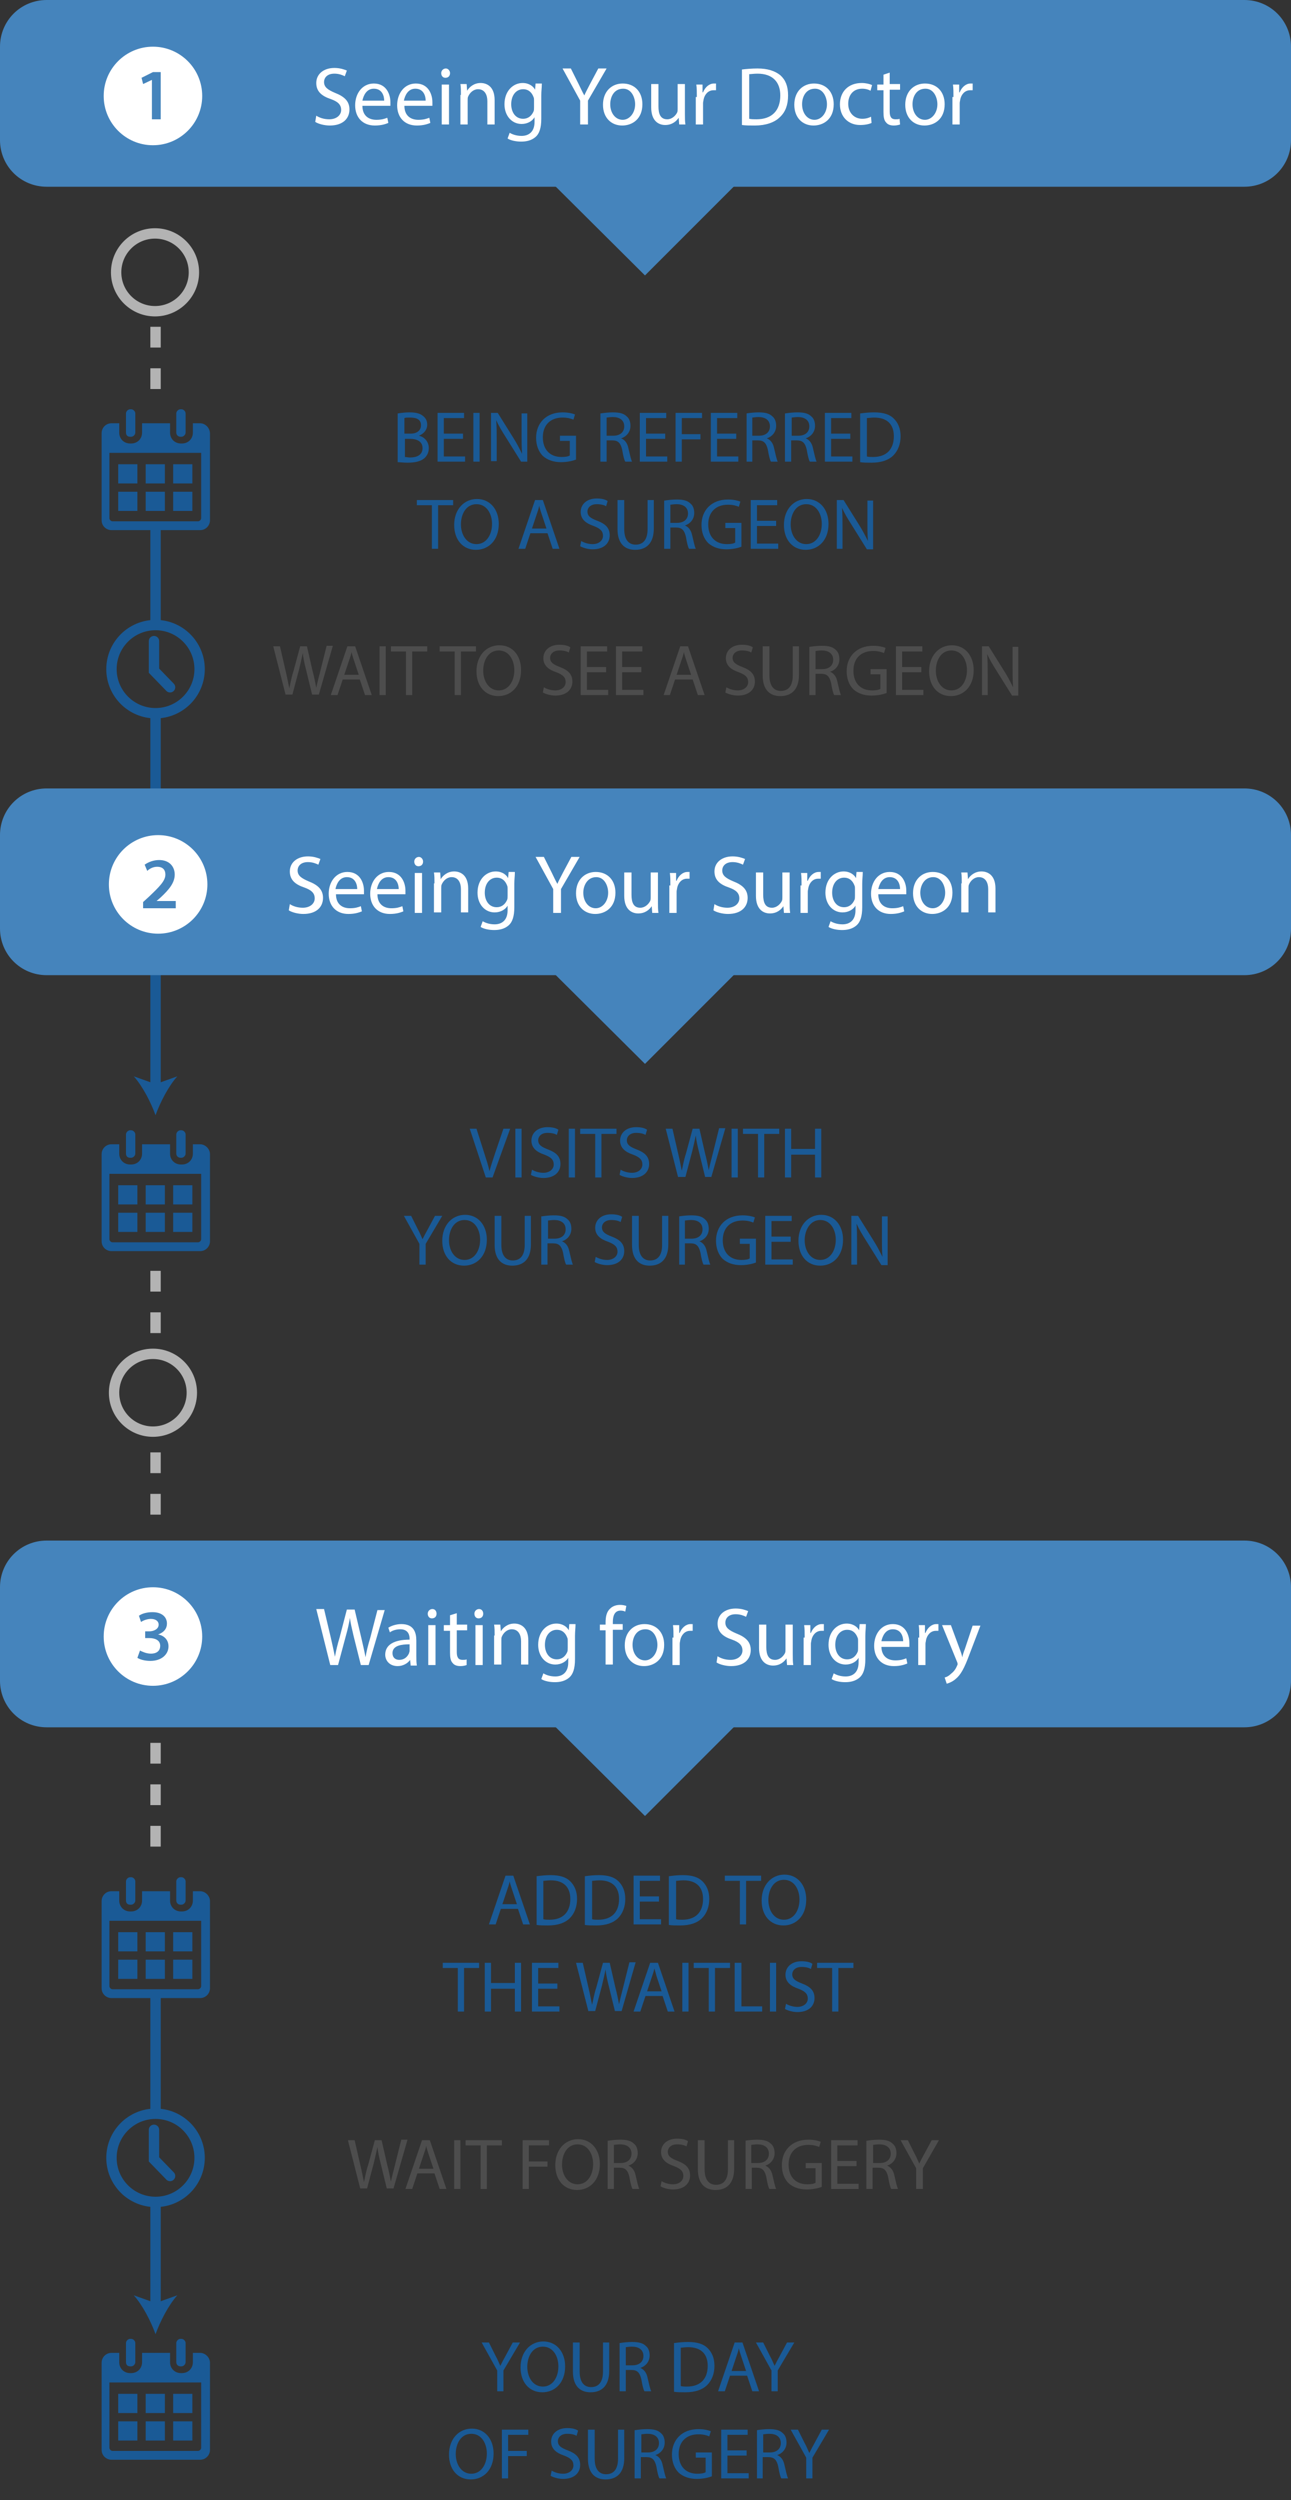 <?xml version="1.0" encoding="utf-8"?>
<!-- Generator: Adobe Illustrator 22.0.1, SVG Export Plug-In . SVG Version: 6.00 Build 0)  -->
<svg version="1.1" id="Layer_1" xmlns="http://www.w3.org/2000/svg" xmlns:xlink="http://www.w3.org/1999/xlink" x="0px" y="0px"
	 viewBox="0 0 249 482" style="enable-background:new 0 0 249 482;" xml:space="preserve">
<rect x="0" y="0" width="249" height="482" fill="#333333" stroke="none"/>
<style type="text/css">
	.st0{fill:#4D4D4D;}
	.st1{fill:#1A5A96;}
	.st2{fill:#4584BC;}
	.st3{fill:#FFFFFF;}
	.st4{fill:none;stroke:#B3B3B3;stroke-width:2;stroke-miterlimit:10;}
	.st5{fill:none;stroke:#1A5A96;stroke-width:2;stroke-miterlimit:10;}
	.st6{fill:none;stroke:#B3B3B3;stroke-width:2;stroke-miterlimit:10;stroke-dasharray:4;}
	.st7{fill:none;stroke:#1A5A96;stroke-width:2;stroke-linecap:round;stroke-miterlimit:10;}
</style>
<g>
	<path class="st0" d="M55.1,134l-2.4-9.4H54l1.1,4.8c0.3,1.2,0.5,2.4,0.7,3.3h0c0.2-0.9,0.4-2.1,0.8-3.3l1.3-4.8h1.3l1.1,4.8
		c0.3,1.1,0.5,2.2,0.7,3.2h0c0.2-1,0.5-2.1,0.8-3.3l1.2-4.8h1.2l-2.7,9.4h-1.3l-1.2-4.9c-0.3-1.2-0.5-2.1-0.6-3.1h0
		c-0.2,0.9-0.4,1.9-0.7,3.1l-1.3,4.9H55.1z"/>
	<path class="st0" d="M66.1,131l-1,3h-1.3l3.2-9.4h1.5l3.2,9.4h-1.3l-1-3H66.1z M69.2,130.1l-0.9-2.7c-0.2-0.6-0.4-1.2-0.5-1.7h0
		c-0.1,0.6-0.3,1.1-0.5,1.7l-0.9,2.7H69.2z"/>
	<path class="st0" d="M74.4,124.6v9.4h-1.2v-9.4H74.4z"/>
	<path class="st0" d="M78.3,125.6h-2.9v-1h7v1h-2.9v8.4h-1.2V125.6z"/>
	<path class="st0" d="M87.7,125.6h-2.9v-1h7v1h-2.9v8.4h-1.2V125.6z"/>
	<path class="st0" d="M100.5,129.2c0,3.2-2,5-4.4,5c-2.5,0-4.2-1.9-4.2-4.8c0-3,1.9-5,4.4-5C98.9,124.4,100.5,126.4,100.5,129.2z
		 M93.2,129.3c0,2,1.1,3.8,3,3.8c1.9,0,3-1.8,3-3.9c0-1.9-1-3.8-3-3.8C94.2,125.4,93.2,127.3,93.2,129.3z"/>
	<path class="st0" d="M104.9,132.5c0.5,0.3,1.3,0.6,2.2,0.6c1.2,0,2-0.7,2-1.6c0-0.9-0.5-1.4-1.8-1.9c-1.5-0.5-2.5-1.3-2.5-2.7
		c0-1.5,1.2-2.6,3.1-2.6c1,0,1.7,0.2,2.1,0.5l-0.3,1c-0.3-0.2-0.9-0.4-1.8-0.4c-1.3,0-1.8,0.8-1.8,1.4c0,0.9,0.6,1.3,1.9,1.8
		c1.6,0.6,2.4,1.4,2.4,2.8c0,1.5-1.1,2.7-3.3,2.7c-0.9,0-1.9-0.3-2.4-0.6L104.9,132.5z"/>
	<path class="st0" d="M116.9,129.6h-3.7v3.4h4.1v1H112v-9.4h5.1v1h-3.9v3h3.7V129.6z"/>
	<path class="st0" d="M123.7,129.6h-3.7v3.4h4.1v1h-5.3v-9.4h5.1v1h-3.9v3h3.7V129.6z"/>
	<path class="st0" d="M130.2,131l-1,3H128l3.2-9.4h1.5l3.2,9.4h-1.3l-1-3H130.2z M133.3,130.1l-0.9-2.7c-0.2-0.6-0.4-1.2-0.5-1.7h0
		c-0.1,0.6-0.3,1.1-0.5,1.7l-0.9,2.7H133.3z"/>
	<path class="st0" d="M140.1,132.5c0.5,0.3,1.3,0.6,2.2,0.6c1.2,0,2-0.7,2-1.6c0-0.9-0.5-1.4-1.8-1.9c-1.5-0.5-2.5-1.3-2.5-2.7
		c0-1.5,1.2-2.6,3.1-2.6c1,0,1.7,0.2,2.1,0.5l-0.3,1c-0.3-0.2-0.9-0.4-1.8-0.4c-1.3,0-1.8,0.8-1.8,1.4c0,0.9,0.6,1.3,1.9,1.8
		c1.6,0.6,2.4,1.4,2.4,2.8c0,1.5-1.1,2.7-3.3,2.7c-0.9,0-1.9-0.3-2.4-0.6L140.1,132.5z"/>
	<path class="st0" d="M148.4,124.6v5.6c0,2.1,0.9,3,2.2,3c1.4,0,2.3-0.9,2.3-3v-5.6h1.2v5.5c0,2.9-1.5,4.1-3.6,4.1
		c-1.9,0-3.4-1.1-3.4-4v-5.6H148.4z"/>
	<path class="st0" d="M156.2,124.7c0.6-0.1,1.5-0.2,2.3-0.2c1.3,0,2.1,0.2,2.7,0.8c0.5,0.4,0.7,1.1,0.7,1.8c0,1.2-0.8,2.1-1.8,2.4v0
		c0.7,0.3,1.2,0.9,1.4,1.9c0.3,1.3,0.5,2.2,0.7,2.6h-1.3c-0.2-0.3-0.4-1.1-0.6-2.3c-0.3-1.3-0.8-1.8-1.9-1.8h-1.1v4.1h-1.2V124.7z
		 M157.4,129h1.2c1.3,0,2.1-0.7,2.1-1.8c0-1.2-0.9-1.8-2.2-1.8c-0.6,0-1,0.1-1.2,0.1V129z"/>
	<path class="st0" d="M171,133.6c-0.5,0.2-1.6,0.5-2.9,0.5c-1.4,0-2.6-0.4-3.5-1.2c-0.8-0.8-1.3-2-1.3-3.5c0-2.8,1.9-4.9,5.1-4.9
		c1.1,0,1.9,0.2,2.4,0.4l-0.3,1c-0.5-0.2-1.1-0.4-2.1-0.4c-2.3,0-3.8,1.4-3.8,3.8c0,2.4,1.4,3.8,3.6,3.8c0.8,0,1.3-0.1,1.6-0.3V130
		h-1.9v-1h3.1V133.6z"/>
	<path class="st0" d="M177.7,129.6H174v3.4h4.1v1h-5.3v-9.4h5.1v1H174v3h3.7V129.6z"/>
	<path class="st0" d="M187.8,129.2c0,3.2-2,5-4.4,5c-2.5,0-4.2-1.9-4.2-4.8c0-3,1.9-5,4.4-5C186.1,124.4,187.8,126.4,187.8,129.2z
		 M180.5,129.3c0,2,1.1,3.8,3,3.8c1.9,0,3-1.8,3-3.9c0-1.9-1-3.8-3-3.8C181.5,125.4,180.5,127.3,180.5,129.3z"/>
	<path class="st0" d="M189.4,134v-9.4h1.3l3,4.8c0.7,1.1,1.2,2.1,1.7,3.1l0,0c-0.1-1.3-0.1-2.4-0.1-3.9v-3.9h1.1v9.4h-1.2l-3-4.8
		c-0.7-1.1-1.3-2.1-1.8-3.2l0,0c0.1,1.2,0.1,2.3,0.1,3.9v4H189.4z"/>
</g>
<g>
	<path class="st1" d="M76.8,79.7c0.5-0.1,1.4-0.2,2.2-0.2c1.2,0,2,0.2,2.6,0.7c0.5,0.4,0.8,0.9,0.8,1.7c0,0.9-0.6,1.7-1.6,2.1v0
		c0.9,0.2,1.9,1,1.9,2.4c0,0.8-0.3,1.4-0.8,1.9c-0.7,0.6-1.7,0.9-3.3,0.9c-0.8,0-1.5-0.1-1.9-0.1V79.7z M78.1,83.6h1.1
		c1.3,0,2-0.7,2-1.6c0-1.1-0.8-1.5-2.1-1.5c-0.6,0-0.9,0-1.1,0.1V83.6z M78.1,88.1c0.2,0,0.6,0.1,1,0.1c1.3,0,2.4-0.5,2.4-1.8
		c0-1.3-1.1-1.8-2.4-1.8h-1V88.1z"/>
	<path class="st1" d="M89.3,84.6h-3.7V88h4.1v1h-5.3v-9.4h5.1v1h-3.9v3h3.7V84.6z"/>
	<path class="st1" d="M92.5,79.6V89h-1.2v-9.4H92.5z"/>
	<path class="st1" d="M94.7,89v-9.4H96l3,4.8c0.7,1.1,1.2,2.1,1.7,3.1l0,0c-0.1-1.3-0.1-2.4-0.1-3.9v-3.9h1.1V89h-1.2l-3-4.8
		c-0.7-1.1-1.3-2.1-1.8-3.2l0,0c0.1,1.2,0.1,2.3,0.1,3.9v4H94.7z"/>
	<path class="st1" d="M111.1,88.6c-0.5,0.2-1.6,0.5-2.9,0.5c-1.4,0-2.6-0.4-3.5-1.2c-0.8-0.8-1.3-2-1.3-3.5c0-2.8,1.9-4.9,5.1-4.9
		c1.1,0,1.9,0.2,2.4,0.4l-0.3,1c-0.5-0.2-1.1-0.4-2.1-0.4c-2.3,0-3.8,1.4-3.8,3.8c0,2.4,1.4,3.8,3.6,3.8c0.8,0,1.3-0.1,1.6-0.3V85
		H108v-1h3.1V88.6z"/>
	<path class="st1" d="M115.9,79.7c0.6-0.1,1.5-0.2,2.3-0.2c1.3,0,2.1,0.2,2.7,0.8c0.5,0.4,0.7,1.1,0.7,1.8c0,1.2-0.8,2.1-1.8,2.4v0
		c0.7,0.3,1.2,0.9,1.4,1.9c0.3,1.3,0.5,2.2,0.7,2.6h-1.3c-0.2-0.3-0.4-1.1-0.6-2.3c-0.3-1.3-0.8-1.8-1.9-1.8h-1.1V89h-1.2V79.7z
		 M117.1,84h1.2c1.3,0,2.1-0.7,2.1-1.8c0-1.2-0.9-1.8-2.2-1.8c-0.6,0-1,0.1-1.2,0.1V84z"/>
	<path class="st1" d="M128.3,84.6h-3.7V88h4.1v1h-5.3v-9.4h5.1v1h-3.9v3h3.7V84.6z"/>
	<path class="st1" d="M130.3,79.6h5.1v1h-3.9v3.1h3.6v1h-3.6V89h-1.2V79.6z"/>
	<path class="st1" d="M142,84.6h-3.7V88h4.1v1h-5.3v-9.4h5.1v1h-3.9v3h3.7V84.6z"/>
	<path class="st1" d="M144,79.7c0.6-0.1,1.5-0.2,2.3-0.2c1.3,0,2.1,0.2,2.7,0.8c0.5,0.4,0.7,1.1,0.7,1.8c0,1.2-0.8,2.1-1.8,2.4v0
		c0.7,0.3,1.2,0.9,1.4,1.9c0.3,1.3,0.5,2.2,0.7,2.6h-1.3c-0.2-0.3-0.4-1.1-0.6-2.3c-0.3-1.3-0.8-1.8-1.9-1.8h-1.1V89H144V79.7z
		 M145.2,84h1.2c1.3,0,2.1-0.7,2.1-1.8c0-1.2-0.9-1.8-2.2-1.8c-0.6,0-1,0.1-1.2,0.1V84z"/>
	<path class="st1" d="M151.5,79.7c0.6-0.1,1.5-0.2,2.3-0.2c1.3,0,2.1,0.2,2.7,0.8c0.5,0.4,0.7,1.1,0.7,1.8c0,1.2-0.8,2.1-1.8,2.4v0
		c0.7,0.3,1.2,0.9,1.4,1.9c0.3,1.3,0.5,2.2,0.7,2.6h-1.3c-0.2-0.3-0.4-1.1-0.6-2.3c-0.3-1.3-0.8-1.8-1.9-1.8h-1.1V89h-1.2V79.7z
		 M152.8,84h1.2c1.3,0,2.1-0.7,2.1-1.8c0-1.2-0.9-1.8-2.2-1.8c-0.6,0-1,0.1-1.2,0.1V84z"/>
	<path class="st1" d="M164,84.6h-3.7V88h4.1v1h-5.3v-9.4h5.1v1h-3.9v3h3.7V84.6z"/>
	<path class="st1" d="M166,79.7c0.7-0.1,1.6-0.2,2.6-0.2c1.8,0,3,0.4,3.8,1.2c0.8,0.8,1.3,1.9,1.3,3.4c0,1.5-0.5,2.8-1.4,3.7
		c-0.9,0.9-2.3,1.4-4.2,1.4c-0.9,0-1.6,0-2.2-0.1V79.7z M167.2,88c0.3,0.1,0.8,0.1,1.2,0.1c2.6,0,4-1.5,4-4c0-2.2-1.2-3.6-3.8-3.6
		c-0.6,0-1.1,0.1-1.4,0.1V88z"/>
	<path class="st1" d="M83.3,97.4h-2.9v-1h7v1h-2.9v8.4h-1.2V97.4z"/>
	<path class="st1" d="M96.2,101c0,3.2-2,5-4.4,5c-2.5,0-4.2-1.9-4.2-4.8c0-3,1.9-5,4.4-5C94.5,96.2,96.2,98.2,96.2,101z M88.9,101.1
		c0,2,1.1,3.8,3,3.8c1.9,0,3-1.8,3-3.9c0-1.9-1-3.8-3-3.8C89.9,97.2,88.9,99.1,88.9,101.1z"/>
	<path class="st1" d="M102.3,102.8l-1,3H100l3.2-9.4h1.5l3.2,9.4h-1.3l-1-3H102.3z M105.4,101.9l-0.9-2.7c-0.2-0.6-0.4-1.2-0.5-1.7
		h0c-0.1,0.6-0.3,1.1-0.5,1.7l-0.9,2.7H105.4z"/>
	<path class="st1" d="M112.1,104.3c0.5,0.3,1.3,0.6,2.2,0.6c1.2,0,2-0.7,2-1.6c0-0.9-0.5-1.4-1.8-1.9c-1.5-0.5-2.5-1.3-2.5-2.7
		c0-1.5,1.2-2.6,3.1-2.6c1,0,1.7,0.2,2.1,0.5l-0.3,1c-0.3-0.2-0.9-0.4-1.8-0.4c-1.3,0-1.8,0.8-1.8,1.4c0,0.9,0.6,1.3,1.9,1.8
		c1.6,0.6,2.4,1.4,2.4,2.8c0,1.5-1.1,2.7-3.3,2.7c-0.9,0-1.9-0.3-2.4-0.6L112.1,104.3z"/>
	<path class="st1" d="M120.4,96.4v5.6c0,2.1,0.9,3,2.2,3c1.4,0,2.3-0.9,2.3-3v-5.6h1.2v5.5c0,2.9-1.5,4.1-3.6,4.1
		c-1.9,0-3.4-1.1-3.4-4v-5.6H120.4z"/>
	<path class="st1" d="M128.2,96.5c0.6-0.1,1.5-0.2,2.3-0.2c1.3,0,2.1,0.2,2.7,0.8c0.5,0.4,0.7,1.1,0.7,1.8c0,1.2-0.8,2.1-1.8,2.4v0
		c0.7,0.3,1.2,0.9,1.4,1.9c0.3,1.3,0.5,2.2,0.7,2.6h-1.3c-0.2-0.3-0.4-1.1-0.6-2.3c-0.3-1.3-0.8-1.8-1.9-1.8h-1.1v4.1h-1.2V96.5z
		 M129.4,100.8h1.2c1.3,0,2.1-0.7,2.1-1.8c0-1.2-0.9-1.8-2.2-1.8c-0.6,0-1,0.1-1.2,0.1V100.8z"/>
	<path class="st1" d="M143,105.4c-0.5,0.2-1.6,0.5-2.9,0.5c-1.4,0-2.6-0.4-3.5-1.2c-0.8-0.8-1.3-2-1.3-3.5c0-2.8,1.9-4.9,5.1-4.9
		c1.1,0,1.9,0.2,2.4,0.4l-0.3,1c-0.5-0.2-1.1-0.4-2.1-0.4c-2.3,0-3.8,1.4-3.8,3.8c0,2.4,1.4,3.8,3.6,3.8c0.8,0,1.3-0.1,1.6-0.3v-2.8
		h-1.9v-1h3.1V105.4z"/>
	<path class="st1" d="M149.7,101.4h-3.7v3.4h4.1v1h-5.3v-9.4h5.1v1h-3.9v3h3.7V101.4z"/>
	<path class="st1" d="M159.8,101c0,3.2-2,5-4.4,5c-2.5,0-4.2-1.9-4.2-4.8c0-3,1.9-5,4.4-5C158.1,96.2,159.8,98.2,159.8,101z
		 M152.5,101.1c0,2,1.1,3.8,3,3.8c1.9,0,3-1.8,3-3.9c0-1.9-1-3.8-3-3.8C153.5,97.2,152.5,99.1,152.5,101.1z"/>
	<path class="st1" d="M161.4,105.8v-9.4h1.3l3,4.8c0.7,1.1,1.2,2.1,1.7,3.1l0,0c-0.1-1.3-0.1-2.4-0.1-3.9v-3.9h1.1v9.4h-1.2l-3-4.8
		c-0.7-1.1-1.3-2.1-1.8-3.2l0,0c0.1,1.2,0.1,2.3,0.1,3.9v4H161.4z"/>
</g>
<polyline class="st2" points="142.4,34.6 142.6,34.9 124.4,53.1 106.1,34.9 106.4,34.6 "/>
<path class="st2" d="M240,36H9c-5,0-9-4-9-9V9c0-5,4-9,9-9h231c5,0,9,4,9,9v18C249,32,245,36,240,36z"/>
<g>
	<path class="st3" d="M61,22.3c0.6,0.4,1.5,0.7,2.5,0.7c1.4,0,2.3-0.8,2.3-1.8c0-1-0.6-1.6-2-2.1c-1.8-0.6-2.8-1.5-2.8-3.1
		c0-1.7,1.4-2.9,3.5-2.9c1.1,0,1.9,0.3,2.4,0.5l-0.4,1.1c-0.4-0.2-1.1-0.5-2-0.5c-1.5,0-2,0.9-2,1.6c0,1,0.7,1.5,2.1,2.1
		c1.8,0.7,2.8,1.6,2.8,3.2c0,1.7-1.2,3.1-3.8,3.1c-1,0-2.2-0.3-2.8-0.7L61,22.3z"/>
	<path class="st3" d="M69.9,20.4c0,1.9,1.2,2.7,2.7,2.7c1,0,1.6-0.2,2.1-0.4l0.2,1c-0.5,0.2-1.3,0.5-2.6,0.5c-2.4,0-3.8-1.6-3.8-3.9
		s1.4-4.2,3.6-4.2c2.5,0,3.2,2.2,3.2,3.6c0,0.3,0,0.5,0,0.7H69.9z M74.1,19.4c0-0.9-0.4-2.3-2-2.3c-1.4,0-2,1.3-2.2,2.3H74.1z"/>
	<path class="st3" d="M78,20.4c0,1.9,1.2,2.7,2.7,2.7c1,0,1.6-0.2,2.1-0.4l0.2,1c-0.5,0.2-1.3,0.5-2.6,0.5c-2.4,0-3.8-1.6-3.8-3.9
		s1.4-4.2,3.6-4.2c2.5,0,3.2,2.2,3.2,3.6c0,0.3,0,0.5,0,0.7H78z M82.1,19.4c0-0.9-0.4-2.3-2-2.3c-1.4,0-2,1.3-2.2,2.3H82.1z"/>
	<path class="st3" d="M86.8,14.1c0,0.5-0.3,0.9-0.9,0.9c-0.5,0-0.8-0.4-0.8-0.9c0-0.5,0.4-0.9,0.9-0.9
		C86.4,13.2,86.8,13.6,86.8,14.1z M85.2,24v-7.7h1.4V24H85.2z"/>
	<path class="st3" d="M88.9,18.3c0-0.8,0-1.5-0.1-2.1h1.2l0.1,1.3h0c0.4-0.7,1.3-1.5,2.6-1.5c1.1,0,2.7,0.6,2.7,3.3V24h-1.4v-4.5
		c0-1.2-0.5-2.3-1.8-2.3c-0.9,0-1.6,0.7-1.9,1.4c-0.1,0.2-0.1,0.4-0.1,0.7V24h-1.4V18.3z"/>
	<path class="st3" d="M104.5,16.3c0,0.6-0.1,1.2-0.1,2.1v4.5c0,1.8-0.4,2.9-1.1,3.5c-0.8,0.7-1.8,0.9-2.8,0.9c-0.9,0-2-0.2-2.6-0.6
		l0.4-1.1c0.5,0.3,1.3,0.6,2.3,0.6c1.4,0,2.5-0.8,2.5-2.7v-0.9h0c-0.4,0.7-1.3,1.3-2.5,1.3c-1.9,0-3.3-1.6-3.3-3.8
		c0-2.6,1.7-4.1,3.5-4.1c1.3,0,2.1,0.7,2.4,1.3h0l0.1-1.2H104.5z M103,19.3c0-0.2,0-0.4-0.1-0.6c-0.3-0.8-0.9-1.5-2-1.5
		c-1.3,0-2.3,1.1-2.3,2.9c0,1.5,0.8,2.8,2.3,2.8c0.9,0,1.6-0.5,2-1.4c0.1-0.2,0.1-0.5,0.1-0.8V19.3z"/>
	<path class="st3" d="M111.9,24v-4.6l-3.4-6.2h1.6l1.5,3c0.4,0.8,0.7,1.5,1.1,2.2h0c0.3-0.7,0.7-1.4,1.1-2.2l1.6-3h1.6l-3.6,6.2V24
		H111.9z"/>
	<path class="st3" d="M123.9,20.1c0,2.9-2,4.1-3.9,4.1c-2.1,0-3.7-1.5-3.7-4c0-2.6,1.7-4.1,3.8-4.1
		C122.4,16.1,123.9,17.7,123.9,20.1z M117.7,20.1c0,1.7,1,3,2.4,3c1.3,0,2.4-1.3,2.4-3c0-1.3-0.7-3-2.3-3
		C118.4,17.1,117.7,18.7,117.7,20.1z"/>
	<path class="st3" d="M132.1,21.9c0,0.8,0,1.5,0.1,2.1h-1.2l-0.1-1.3h0c-0.4,0.6-1.2,1.4-2.6,1.4c-1.2,0-2.7-0.7-2.7-3.4v-4.5h1.4
		v4.3c0,1.5,0.4,2.5,1.7,2.5c0.9,0,1.6-0.7,1.9-1.3c0.1-0.2,0.1-0.5,0.1-0.7v-4.8h1.4V21.9z"/>
	<path class="st3" d="M134.4,18.7c0-0.9,0-1.7-0.1-2.4h1.2l0,1.5h0.1c0.4-1,1.2-1.7,2.1-1.7c0.2,0,0.3,0,0.4,0v1.3
		c-0.1,0-0.3,0-0.5,0c-1,0-1.7,0.8-1.9,1.8c0,0.2-0.1,0.4-0.1,0.7V24h-1.4V18.7z"/>
	<path class="st3" d="M143.1,13.4c0.8-0.1,1.9-0.2,3-0.2c2,0,3.4,0.5,4.4,1.3c1,0.9,1.5,2.1,1.5,3.9c0,1.8-0.5,3.2-1.6,4.2
		c-1,1-2.7,1.6-4.8,1.6c-1,0-1.8,0-2.5-0.1V13.4z M144.5,22.9c0.4,0.1,0.9,0.1,1.4,0.1c3,0,4.6-1.7,4.6-4.6c0-2.5-1.4-4.2-4.4-4.2
		c-0.7,0-1.3,0.1-1.6,0.1V22.9z"/>
	<path class="st3" d="M160.8,20.1c0,2.9-2,4.1-3.9,4.1c-2.1,0-3.7-1.5-3.7-4c0-2.6,1.7-4.1,3.8-4.1
		C159.3,16.1,160.8,17.7,160.8,20.1z M154.7,20.1c0,1.7,1,3,2.4,3c1.3,0,2.4-1.3,2.4-3c0-1.3-0.7-3-2.3-3
		C155.4,17.1,154.7,18.7,154.7,20.1z"/>
	<path class="st3" d="M168.1,23.7c-0.4,0.2-1.2,0.4-2.2,0.4c-2.3,0-3.9-1.6-3.9-4c0-2.4,1.6-4.1,4.2-4.1c0.8,0,1.6,0.2,2,0.4
		l-0.3,1.1c-0.3-0.2-0.9-0.4-1.6-0.4c-1.8,0-2.7,1.3-2.7,2.9c0,1.8,1.2,2.9,2.7,2.9c0.8,0,1.3-0.2,1.7-0.4L168.1,23.7z"/>
	<path class="st3" d="M171.6,14v2.2h2v1.1h-2v4.2c0,1,0.3,1.5,1.1,1.5c0.4,0,0.6,0,0.8-0.1l0.1,1.1c-0.3,0.1-0.7,0.2-1.2,0.2
		c-0.7,0-1.2-0.2-1.5-0.6c-0.4-0.4-0.5-1.1-0.5-2v-4.2h-1.2v-1.1h1.2v-1.9L171.6,14z"/>
	<path class="st3" d="M182.2,20.1c0,2.9-2,4.1-3.9,4.1c-2.1,0-3.7-1.5-3.7-4c0-2.6,1.7-4.1,3.8-4.1
		C180.7,16.1,182.2,17.7,182.2,20.1z M176,20.1c0,1.7,1,3,2.4,3c1.3,0,2.4-1.3,2.4-3c0-1.3-0.7-3-2.3-3
		C176.7,17.1,176,18.7,176,20.1z"/>
	<path class="st3" d="M183.9,18.7c0-0.9,0-1.7-0.1-2.4h1.2l0,1.5h0.1c0.4-1,1.2-1.7,2.1-1.7c0.2,0,0.3,0,0.4,0v1.3
		c-0.1,0-0.3,0-0.5,0c-1,0-1.7,0.8-1.9,1.8c0,0.2-0.1,0.4-0.1,0.7V24h-1.4V18.7z"/>
</g>
<circle class="st3" cx="29.5" cy="18.5" r="9.5"/>
<g>
	<path class="st2" d="M29.3,15.4L29.3,15.4l-1.7,0.8L27.3,15l2.2-1.1H31V23h-1.7V15.4z"/>
</g>
<polyline class="st2" points="142.4,186.6 142.6,186.9 124.4,205.1 106.1,186.9 106.4,186.6 "/>
<circle class="st4" cx="29.9" cy="52.5" r="7.5"/>
<circle class="st4" cx="29.5" cy="268.5" r="7.5"/>
<g>
	<g>
		<line class="st5" x1="30" y1="186" x2="30" y2="209.7"/>
		<g>
			<path class="st1" d="M30,215c-0.9-2.5-2.5-5.6-4.2-7.5L30,209l4.2-1.5C32.5,209.4,30.9,212.5,30,215z"/>
		</g>
	</g>
</g>
<line class="st5" x1="30" y1="102" x2="30" y2="121"/>
<line class="st5" x1="30" y1="137" x2="30" y2="153"/>
<line class="st6" x1="30" y1="63" x2="30" y2="76"/>
<g>
	<path class="st1" d="M93.7,227l-3.1-9.4h1.3l1.5,4.7c0.4,1.3,0.8,2.4,1,3.5h0c0.3-1.1,0.7-2.3,1.1-3.5l1.6-4.7h1.3L95,227H93.7z"/>
	<path class="st1" d="M100.6,217.6v9.4h-1.2v-9.4H100.6z"/>
	<path class="st1" d="M102.6,225.5c0.5,0.3,1.3,0.6,2.2,0.6c1.2,0,2-0.7,2-1.6c0-0.9-0.5-1.4-1.8-1.9c-1.5-0.5-2.5-1.3-2.5-2.7
		c0-1.5,1.2-2.6,3.1-2.6c1,0,1.7,0.2,2.1,0.5l-0.3,1c-0.3-0.2-0.9-0.4-1.8-0.4c-1.3,0-1.8,0.8-1.8,1.4c0,0.9,0.6,1.3,1.9,1.8
		c1.6,0.6,2.4,1.4,2.4,2.8c0,1.5-1.1,2.7-3.3,2.7c-0.9,0-1.9-0.3-2.4-0.6L102.6,225.5z"/>
	<path class="st1" d="M110.9,217.6v9.4h-1.2v-9.4H110.9z"/>
	<path class="st1" d="M114.8,218.6h-2.9v-1h7v1H116v8.4h-1.2V218.6z"/>
	<path class="st1" d="M119.7,225.5c0.5,0.3,1.3,0.6,2.2,0.6c1.2,0,2-0.7,2-1.6c0-0.9-0.5-1.4-1.8-1.9c-1.5-0.5-2.5-1.3-2.5-2.7
		c0-1.5,1.2-2.6,3.1-2.6c1,0,1.7,0.2,2.1,0.5l-0.3,1c-0.3-0.2-0.9-0.4-1.8-0.4c-1.3,0-1.8,0.8-1.8,1.4c0,0.9,0.6,1.3,1.9,1.8
		c1.6,0.6,2.4,1.4,2.4,2.8c0,1.5-1.1,2.7-3.3,2.7c-0.9,0-1.9-0.3-2.4-0.6L119.7,225.5z"/>
	<path class="st1" d="M130.8,227l-2.4-9.4h1.3l1.1,4.8c0.3,1.2,0.5,2.4,0.7,3.3h0c0.2-0.9,0.4-2.1,0.8-3.3l1.3-4.8h1.3l1.1,4.8
		c0.3,1.1,0.5,2.2,0.7,3.2h0c0.2-1,0.5-2.1,0.8-3.3l1.2-4.8h1.2l-2.7,9.4H136l-1.2-4.9c-0.3-1.2-0.5-2.1-0.6-3.1h0
		c-0.2,0.9-0.4,1.9-0.7,3.1l-1.3,4.9H130.8z"/>
	<path class="st1" d="M142.3,217.6v9.4h-1.2v-9.4H142.3z"/>
	<path class="st1" d="M146.2,218.6h-2.9v-1h7v1h-2.9v8.4h-1.2V218.6z"/>
	<path class="st1" d="M152.6,217.6v3.9h4.6v-3.9h1.2v9.4h-1.2v-4.4h-4.6v4.4h-1.2v-9.4H152.6z"/>
	<path class="st1" d="M80.9,243.8v-4l-3-5.4h1.4l1.3,2.6c0.4,0.7,0.6,1.3,0.9,1.9h0c0.3-0.6,0.6-1.2,1-1.9l1.4-2.6h1.4l-3.2,5.4v4
		H80.9z"/>
	<path class="st1" d="M93.9,239c0,3.2-2,5-4.4,5c-2.5,0-4.2-1.9-4.2-4.8c0-3,1.9-5,4.4-5C92.2,234.2,93.9,236.2,93.9,239z
		 M86.6,239.1c0,2,1.1,3.8,3,3.8c1.9,0,3-1.8,3-3.9c0-1.9-1-3.8-3-3.8C87.6,235.2,86.6,237.1,86.6,239.1z"/>
	<path class="st1" d="M96.7,234.4v5.6c0,2.1,0.9,3,2.2,3c1.4,0,2.3-0.9,2.3-3v-5.6h1.2v5.5c0,2.9-1.5,4.1-3.6,4.1
		c-1.9,0-3.4-1.1-3.4-4v-5.6H96.7z"/>
	<path class="st1" d="M104.5,234.5c0.6-0.1,1.5-0.2,2.3-0.2c1.3,0,2.1,0.2,2.7,0.8c0.5,0.4,0.7,1.1,0.7,1.8c0,1.2-0.8,2.1-1.8,2.4v0
		c0.7,0.3,1.2,0.9,1.4,1.9c0.3,1.3,0.5,2.2,0.7,2.6h-1.3c-0.2-0.3-0.4-1.1-0.6-2.3c-0.3-1.3-0.8-1.8-1.9-1.8h-1.1v4.1h-1.2V234.5z
		 M105.8,238.8h1.2c1.3,0,2.1-0.7,2.1-1.8c0-1.2-0.9-1.8-2.2-1.8c-0.6,0-1,0.1-1.2,0.1V238.8z"/>
	<path class="st1" d="M114.9,242.3c0.5,0.3,1.3,0.6,2.2,0.6c1.2,0,2-0.7,2-1.6c0-0.9-0.5-1.4-1.8-1.9c-1.5-0.5-2.5-1.3-2.5-2.7
		c0-1.5,1.2-2.6,3.1-2.6c1,0,1.7,0.2,2.1,0.5l-0.3,1c-0.3-0.2-0.9-0.4-1.8-0.4c-1.3,0-1.8,0.8-1.8,1.4c0,0.9,0.6,1.3,1.9,1.8
		c1.6,0.6,2.4,1.4,2.4,2.8c0,1.5-1.1,2.7-3.3,2.7c-0.9,0-1.9-0.3-2.4-0.6L114.9,242.3z"/>
	<path class="st1" d="M123.2,234.4v5.6c0,2.1,0.9,3,2.2,3c1.4,0,2.3-0.9,2.3-3v-5.6h1.2v5.5c0,2.9-1.5,4.1-3.6,4.1
		c-1.9,0-3.4-1.1-3.4-4v-5.6H123.2z"/>
	<path class="st1" d="M131,234.5c0.6-0.1,1.5-0.2,2.3-0.2c1.3,0,2.1,0.2,2.7,0.8c0.5,0.4,0.7,1.1,0.7,1.8c0,1.2-0.8,2.1-1.8,2.4v0
		c0.7,0.3,1.2,0.9,1.4,1.9c0.3,1.3,0.5,2.2,0.7,2.6h-1.3c-0.2-0.3-0.4-1.1-0.6-2.3c-0.3-1.3-0.8-1.8-1.9-1.8h-1.1v4.1H131V234.5z
		 M132.2,238.8h1.2c1.3,0,2.1-0.7,2.1-1.8c0-1.2-0.9-1.8-2.2-1.8c-0.6,0-1,0.1-1.2,0.1V238.8z"/>
	<path class="st1" d="M145.8,243.4c-0.5,0.2-1.6,0.5-2.9,0.5c-1.4,0-2.6-0.4-3.5-1.2c-0.8-0.8-1.3-2-1.3-3.5c0-2.8,1.9-4.9,5.1-4.9
		c1.1,0,1.9,0.2,2.4,0.4l-0.3,1c-0.5-0.2-1.1-0.4-2.1-0.4c-2.3,0-3.8,1.4-3.8,3.8c0,2.4,1.4,3.8,3.6,3.8c0.8,0,1.3-0.1,1.6-0.3v-2.8
		h-1.9v-1h3.1V243.4z"/>
	<path class="st1" d="M152.5,239.4h-3.7v3.4h4.1v1h-5.3v-9.4h5.1v1h-3.9v3h3.7V239.4z"/>
	<path class="st1" d="M162.6,239c0,3.2-2,5-4.4,5c-2.5,0-4.2-1.9-4.2-4.8c0-3,1.9-5,4.4-5C160.9,234.2,162.6,236.2,162.6,239z
		 M155.2,239.1c0,2,1.1,3.8,3,3.8c1.9,0,3-1.8,3-3.9c0-1.9-1-3.8-3-3.8C156.3,235.2,155.2,237.1,155.2,239.1z"/>
	<path class="st1" d="M164.2,243.8v-9.4h1.3l3,4.8c0.7,1.1,1.2,2.1,1.7,3.1l0,0c-0.1-1.3-0.1-2.4-0.1-3.9v-3.9h1.1v9.4H170l-3-4.8
		c-0.7-1.1-1.3-2.1-1.8-3.2l0,0c0.1,1.2,0.1,2.3,0.1,3.9v4H164.2z"/>
</g>
<line class="st6" x1="30" y1="336" x2="30" y2="359"/>
<line class="st6" x1="30" y1="245" x2="30" y2="260"/>
<line class="st6" x1="30" y1="280" x2="30" y2="295"/>
<path class="st2" d="M240,188H9c-5,0-9-4-9-9v-18c0-5,4-9,9-9h231c5,0,9,4,9,9v18C249,184,245,188,240,188z"/>
<g>
	<path class="st3" d="M55.9,174.3c0.6,0.4,1.5,0.7,2.5,0.7c1.4,0,2.3-0.8,2.3-1.8c0-1-0.6-1.6-2-2.1c-1.8-0.6-2.8-1.5-2.8-3.1
		c0-1.7,1.4-2.9,3.5-2.9c1.1,0,1.9,0.3,2.4,0.5l-0.4,1.1c-0.4-0.2-1.1-0.5-2-0.5c-1.5,0-2,0.9-2,1.6c0,1,0.7,1.5,2.1,2.1
		c1.8,0.7,2.8,1.6,2.8,3.2c0,1.7-1.2,3.1-3.8,3.1c-1,0-2.2-0.3-2.8-0.7L55.9,174.3z"/>
	<path class="st3" d="M64.8,172.4c0,1.9,1.2,2.7,2.7,2.7c1,0,1.6-0.2,2.1-0.4l0.2,1c-0.5,0.2-1.3,0.5-2.6,0.5
		c-2.4,0-3.8-1.6-3.8-3.9s1.4-4.2,3.6-4.2c2.5,0,3.2,2.2,3.2,3.6c0,0.3,0,0.5,0,0.7H64.8z M68.9,171.4c0-0.9-0.4-2.3-2-2.3
		c-1.4,0-2,1.3-2.2,2.3H68.9z"/>
	<path class="st3" d="M72.8,172.4c0,1.9,1.2,2.7,2.7,2.7c1,0,1.6-0.2,2.1-0.4l0.2,1c-0.5,0.2-1.3,0.5-2.6,0.5
		c-2.4,0-3.8-1.6-3.8-3.9s1.4-4.2,3.6-4.2c2.5,0,3.2,2.2,3.2,3.6c0,0.3,0,0.5,0,0.7H72.8z M76.9,171.4c0-0.9-0.4-2.3-2-2.3
		c-1.4,0-2,1.3-2.2,2.3H76.9z"/>
	<path class="st3" d="M81.6,166.1c0,0.5-0.3,0.9-0.9,0.9c-0.5,0-0.8-0.4-0.8-0.9c0-0.5,0.4-0.9,0.9-0.9
		C81.2,165.2,81.6,165.6,81.6,166.1z M80,176v-7.7h1.4v7.7H80z"/>
	<path class="st3" d="M83.8,170.3c0-0.8,0-1.5-0.1-2.1h1.2l0.1,1.3h0c0.4-0.7,1.3-1.5,2.6-1.5c1.1,0,2.7,0.6,2.7,3.3v4.6h-1.4v-4.5
		c0-1.2-0.5-2.3-1.8-2.3c-0.9,0-1.6,0.7-1.9,1.4c-0.1,0.2-0.1,0.4-0.1,0.7v4.7h-1.4V170.3z"/>
	<path class="st3" d="M99.3,168.3c0,0.6-0.1,1.2-0.1,2.1v4.5c0,1.8-0.4,2.9-1.1,3.5c-0.8,0.7-1.8,0.9-2.8,0.9c-0.9,0-2-0.2-2.6-0.6
		l0.4-1.1c0.5,0.3,1.3,0.6,2.3,0.6c1.4,0,2.5-0.8,2.5-2.7v-0.9h0c-0.4,0.7-1.3,1.3-2.5,1.3c-1.9,0-3.3-1.6-3.3-3.8
		c0-2.6,1.7-4.1,3.5-4.1c1.3,0,2.1,0.7,2.4,1.3h0l0.1-1.2H99.3z M97.9,171.3c0-0.2,0-0.4-0.1-0.6c-0.3-0.8-0.9-1.5-2-1.5
		c-1.3,0-2.3,1.1-2.3,2.9c0,1.5,0.8,2.8,2.3,2.8c0.9,0,1.6-0.5,2-1.4c0.1-0.2,0.1-0.5,0.1-0.8V171.3z"/>
	<path class="st3" d="M106.7,176v-4.6l-3.4-6.2h1.6l1.5,3c0.4,0.8,0.7,1.5,1.1,2.2h0c0.3-0.7,0.7-1.4,1.1-2.2l1.6-3h1.6l-3.6,6.2
		v4.6H106.7z"/>
	<path class="st3" d="M118.7,172.1c0,2.9-2,4.1-3.9,4.1c-2.1,0-3.7-1.5-3.7-4c0-2.6,1.7-4.1,3.8-4.1
		C117.2,168.1,118.7,169.7,118.7,172.1z M112.5,172.1c0,1.7,1,3,2.4,3c1.3,0,2.4-1.3,2.4-3c0-1.3-0.7-3-2.3-3
		C113.3,169.1,112.5,170.7,112.5,172.1z"/>
	<path class="st3" d="M126.9,173.9c0,0.8,0,1.5,0.1,2.1h-1.2l-0.1-1.3h0c-0.4,0.6-1.2,1.4-2.6,1.4c-1.2,0-2.7-0.7-2.7-3.4v-4.5h1.4
		v4.3c0,1.5,0.4,2.5,1.7,2.5c0.9,0,1.6-0.7,1.9-1.3c0.1-0.2,0.1-0.5,0.1-0.7v-4.8h1.4V173.9z"/>
	<path class="st3" d="M129.3,170.7c0-0.9,0-1.7-0.1-2.4h1.2l0,1.5h0.1c0.4-1,1.2-1.7,2.1-1.7c0.2,0,0.3,0,0.4,0v1.3
		c-0.1,0-0.3,0-0.5,0c-1,0-1.7,0.8-1.9,1.8c0,0.2-0.1,0.4-0.1,0.7v4.1h-1.4V170.7z"/>
	<path class="st3" d="M137.8,174.3c0.6,0.4,1.5,0.7,2.5,0.7c1.4,0,2.3-0.8,2.3-1.8c0-1-0.6-1.6-2-2.1c-1.8-0.6-2.8-1.5-2.8-3.1
		c0-1.7,1.4-2.9,3.5-2.9c1.1,0,1.9,0.3,2.4,0.5l-0.4,1.1c-0.4-0.2-1.1-0.5-2-0.5c-1.5,0-2,0.9-2,1.6c0,1,0.7,1.5,2.1,2.1
		c1.8,0.7,2.8,1.6,2.8,3.2c0,1.7-1.2,3.1-3.8,3.1c-1,0-2.2-0.3-2.8-0.7L137.8,174.3z"/>
	<path class="st3" d="M152.3,173.9c0,0.8,0,1.5,0.1,2.1h-1.2l-0.1-1.3h0c-0.4,0.6-1.2,1.4-2.6,1.4c-1.2,0-2.7-0.7-2.7-3.4v-4.5h1.4
		v4.3c0,1.5,0.4,2.5,1.7,2.5c0.9,0,1.6-0.7,1.9-1.3c0.1-0.2,0.1-0.5,0.1-0.7v-4.8h1.4V173.9z"/>
	<path class="st3" d="M154.6,170.7c0-0.9,0-1.7-0.1-2.4h1.2l0,1.5h0.1c0.4-1,1.2-1.7,2.1-1.7c0.2,0,0.3,0,0.4,0v1.3
		c-0.1,0-0.3,0-0.5,0c-1,0-1.7,0.8-1.9,1.8c0,0.2-0.1,0.4-0.1,0.7v4.1h-1.4V170.7z"/>
	<path class="st3" d="M166.4,168.3c0,0.6-0.1,1.2-0.1,2.1v4.5c0,1.8-0.4,2.9-1.1,3.5c-0.8,0.7-1.8,0.9-2.8,0.9c-0.9,0-2-0.2-2.6-0.6
		l0.4-1.1c0.5,0.3,1.3,0.6,2.3,0.6c1.4,0,2.5-0.8,2.5-2.7v-0.9h0c-0.4,0.7-1.3,1.3-2.5,1.3c-1.9,0-3.3-1.6-3.3-3.8
		c0-2.6,1.7-4.1,3.5-4.1c1.3,0,2.1,0.7,2.4,1.3h0l0.1-1.2H166.4z M164.9,171.3c0-0.2,0-0.4-0.1-0.6c-0.3-0.8-0.9-1.5-2-1.5
		c-1.3,0-2.3,1.1-2.3,2.9c0,1.5,0.8,2.8,2.3,2.8c0.9,0,1.6-0.5,2-1.4c0.1-0.2,0.1-0.5,0.1-0.8V171.3z"/>
	<path class="st3" d="M169.4,172.4c0,1.9,1.2,2.7,2.7,2.7c1,0,1.6-0.2,2.1-0.4l0.2,1c-0.5,0.2-1.3,0.5-2.6,0.5
		c-2.4,0-3.8-1.6-3.8-3.9s1.4-4.2,3.6-4.2c2.5,0,3.2,2.2,3.2,3.6c0,0.3,0,0.5,0,0.7H169.4z M173.6,171.4c0-0.9-0.4-2.3-2-2.3
		c-1.4,0-2,1.3-2.2,2.3H173.6z"/>
	<path class="st3" d="M183.7,172.1c0,2.9-2,4.1-3.9,4.1c-2.1,0-3.7-1.5-3.7-4c0-2.6,1.7-4.1,3.8-4.1
		C182.2,168.1,183.7,169.7,183.7,172.1z M177.5,172.1c0,1.7,1,3,2.4,3c1.3,0,2.4-1.3,2.4-3c0-1.3-0.7-3-2.3-3
		C178.3,169.1,177.5,170.7,177.5,172.1z"/>
	<path class="st3" d="M185.5,170.3c0-0.8,0-1.5-0.1-2.1h1.2l0.1,1.3h0c0.4-0.7,1.3-1.5,2.6-1.5c1.1,0,2.7,0.6,2.7,3.3v4.6h-1.4v-4.5
		c0-1.2-0.5-2.3-1.8-2.3c-0.9,0-1.6,0.7-1.9,1.4c-0.1,0.2-0.1,0.4-0.1,0.7v4.7h-1.4V170.3z"/>
</g>
<circle class="st3" cx="30.5" cy="170.5" r="9.5"/>
<g>
	<path class="st2" d="M27.6,175v-1.1l1.1-1c2.1-2,3.2-3.1,3.2-4.3c0-0.8-0.4-1.5-1.6-1.5c-0.8,0-1.5,0.4-1.9,0.8l-0.5-1.2
		c0.7-0.5,1.7-0.9,2.8-0.9c2,0,3,1.3,3,2.8c0,1.6-1.1,2.9-2.7,4.4l-0.8,0.7v0h3.7v1.4H27.6z"/>
</g>
<polyline class="st2" points="142.4,331.6 142.6,331.9 124.4,350.1 106.1,331.9 106.4,331.6 "/>
<g>
	<path class="st0" d="M69.5,422l-2.4-9.4h1.3l1.1,4.8c0.3,1.2,0.5,2.4,0.7,3.3h0c0.2-0.9,0.4-2.1,0.8-3.3l1.3-4.8h1.3l1.1,4.8
		c0.3,1.1,0.5,2.2,0.7,3.2h0c0.2-1,0.5-2.1,0.8-3.3l1.2-4.8h1.2l-2.7,9.4h-1.3l-1.2-4.9c-0.3-1.2-0.5-2.1-0.6-3.1h0
		c-0.2,0.9-0.4,1.9-0.7,3.1l-1.3,4.9H69.5z"/>
	<path class="st0" d="M80.5,419l-1,3h-1.3l3.2-9.4h1.5l3.2,9.4h-1.3l-1-3H80.5z M83.6,418.1l-0.9-2.7c-0.2-0.6-0.4-1.2-0.5-1.7h0
		c-0.1,0.6-0.3,1.1-0.5,1.7l-0.9,2.7H83.6z"/>
	<path class="st0" d="M88.8,412.6v9.4h-1.2v-9.4H88.8z"/>
	<path class="st0" d="M92.7,413.6h-2.9v-1h7v1h-2.9v8.4h-1.2V413.6z"/>
	<path class="st0" d="M100.8,412.6h5.1v1H102v3.1h3.6v1H102v4.3h-1.2V412.6z"/>
	<path class="st0" d="M115.7,417.2c0,3.2-2,5-4.4,5c-2.5,0-4.2-1.9-4.2-4.8c0-3,1.9-5,4.4-5C114,412.4,115.7,414.4,115.7,417.2z
		 M108.4,417.3c0,2,1.1,3.8,3,3.8c1.9,0,3-1.8,3-3.9c0-1.9-1-3.8-3-3.8C109.4,413.4,108.4,415.3,108.4,417.3z"/>
	<path class="st0" d="M117.3,412.7c0.6-0.1,1.5-0.2,2.3-0.2c1.3,0,2.1,0.2,2.7,0.8c0.5,0.4,0.7,1.1,0.7,1.8c0,1.2-0.8,2.1-1.8,2.4v0
		c0.7,0.3,1.2,0.9,1.4,1.9c0.3,1.3,0.5,2.2,0.7,2.6h-1.3c-0.2-0.3-0.4-1.1-0.6-2.3c-0.3-1.3-0.8-1.8-1.9-1.8h-1.1v4.1h-1.2V412.7z
		 M118.5,417h1.2c1.3,0,2.1-0.7,2.1-1.8c0-1.2-0.9-1.8-2.2-1.8c-0.6,0-1,0.1-1.2,0.1V417z"/>
	<path class="st0" d="M127.6,420.5c0.5,0.3,1.3,0.6,2.2,0.6c1.2,0,2-0.7,2-1.6c0-0.9-0.5-1.4-1.8-1.9c-1.5-0.5-2.5-1.3-2.5-2.7
		c0-1.5,1.2-2.6,3.1-2.6c1,0,1.7,0.2,2.1,0.5l-0.3,1c-0.3-0.2-0.9-0.4-1.8-0.4c-1.3,0-1.8,0.8-1.8,1.4c0,0.9,0.6,1.3,1.9,1.8
		c1.6,0.6,2.4,1.4,2.4,2.8c0,1.5-1.1,2.7-3.3,2.7c-0.9,0-1.9-0.3-2.4-0.6L127.6,420.5z"/>
	<path class="st0" d="M135.9,412.6v5.6c0,2.1,0.9,3,2.2,3c1.4,0,2.3-0.9,2.3-3v-5.6h1.2v5.5c0,2.9-1.5,4.1-3.6,4.1
		c-1.9,0-3.4-1.1-3.4-4v-5.6H135.9z"/>
	<path class="st0" d="M143.7,412.7c0.6-0.1,1.5-0.2,2.3-0.2c1.3,0,2.1,0.2,2.7,0.8c0.5,0.4,0.7,1.1,0.7,1.8c0,1.2-0.8,2.1-1.8,2.4v0
		c0.7,0.3,1.2,0.9,1.4,1.9c0.3,1.3,0.5,2.2,0.7,2.6h-1.3c-0.2-0.3-0.4-1.1-0.6-2.3c-0.3-1.3-0.8-1.8-1.9-1.8H145v4.1h-1.2V412.7z
		 M145,417h1.2c1.3,0,2.1-0.7,2.1-1.8c0-1.2-0.9-1.8-2.2-1.8c-0.6,0-1,0.1-1.2,0.1V417z"/>
	<path class="st0" d="M158.5,421.6c-0.5,0.2-1.6,0.5-2.9,0.5c-1.4,0-2.6-0.4-3.5-1.2c-0.8-0.8-1.3-2-1.3-3.5c0-2.8,1.9-4.9,5.1-4.9
		c1.1,0,1.9,0.2,2.4,0.4l-0.3,1c-0.5-0.2-1.1-0.4-2.1-0.4c-2.3,0-3.8,1.4-3.8,3.8c0,2.4,1.4,3.8,3.6,3.8c0.8,0,1.3-0.1,1.6-0.3V418
		h-1.9v-1h3.1V421.6z"/>
	<path class="st0" d="M165.2,417.6h-3.7v3.4h4.1v1h-5.3v-9.4h5.1v1h-3.9v3h3.7V417.6z"/>
	<path class="st0" d="M167.2,412.7c0.6-0.1,1.5-0.2,2.3-0.2c1.3,0,2.1,0.2,2.7,0.8c0.5,0.4,0.7,1.1,0.7,1.8c0,1.2-0.8,2.1-1.8,2.4v0
		c0.7,0.3,1.2,0.9,1.4,1.9c0.3,1.3,0.5,2.2,0.7,2.6h-1.3c-0.2-0.3-0.4-1.1-0.6-2.3c-0.3-1.3-0.8-1.8-1.9-1.8h-1.1v4.1h-1.2V412.7z
		 M168.5,417h1.2c1.3,0,2.1-0.7,2.1-1.8c0-1.2-0.9-1.8-2.2-1.8c-0.6,0-1,0.1-1.2,0.1V417z"/>
	<path class="st0" d="M176.7,422v-4l-3-5.4h1.4l1.3,2.6c0.4,0.7,0.6,1.3,0.9,1.9h0c0.3-0.6,0.6-1.2,1-1.9l1.4-2.6h1.4L178,418v4
		H176.7z"/>
</g>
<g>
	<path class="st1" d="M96.6,368l-1,3h-1.3l3.2-9.4H99l3.2,9.4h-1.3l-1-3H96.6z M99.7,367.1l-0.9-2.7c-0.2-0.6-0.4-1.2-0.5-1.7h0
		c-0.1,0.6-0.3,1.1-0.5,1.7l-0.9,2.7H99.7z"/>
	<path class="st1" d="M103.6,361.7c0.7-0.1,1.6-0.2,2.6-0.2c1.8,0,3,0.4,3.8,1.2c0.8,0.8,1.3,1.9,1.3,3.4c0,1.5-0.5,2.8-1.4,3.7
		c-0.9,0.9-2.3,1.4-4.2,1.4c-0.9,0-1.6,0-2.2-0.1V361.7z M104.8,370c0.3,0.1,0.8,0.1,1.2,0.1c2.6,0,4-1.5,4-4c0-2.2-1.2-3.6-3.8-3.6
		c-0.6,0-1.1,0.1-1.4,0.1V370z"/>
	<path class="st1" d="M112.9,361.7c0.7-0.1,1.6-0.2,2.6-0.2c1.8,0,3,0.4,3.8,1.2c0.8,0.8,1.3,1.9,1.3,3.4c0,1.5-0.5,2.8-1.4,3.7
		c-0.9,0.9-2.3,1.4-4.2,1.4c-0.9,0-1.6,0-2.2-0.1V361.7z M114.2,370c0.3,0.1,0.8,0.1,1.2,0.1c2.6,0,4-1.5,4-4c0-2.2-1.2-3.6-3.8-3.6
		c-0.6,0-1.1,0.1-1.4,0.1V370z"/>
	<path class="st1" d="M127.1,366.6h-3.7v3.4h4.1v1h-5.3v-9.4h5.1v1h-3.9v3h3.7V366.6z"/>
	<path class="st1" d="M129.1,361.7c0.7-0.1,1.6-0.2,2.6-0.2c1.8,0,3,0.4,3.8,1.2c0.8,0.8,1.3,1.9,1.3,3.4c0,1.5-0.5,2.8-1.4,3.7
		c-0.9,0.9-2.3,1.4-4.2,1.4c-0.9,0-1.6,0-2.2-0.1V361.7z M130.4,370c0.3,0.1,0.8,0.1,1.2,0.1c2.6,0,4-1.5,4-4c0-2.2-1.2-3.6-3.8-3.6
		c-0.6,0-1.1,0.1-1.4,0.1V370z"/>
	<path class="st1" d="M142.7,362.6h-2.9v-1h7v1h-2.9v8.4h-1.2V362.6z"/>
	<path class="st1" d="M155.5,366.2c0,3.2-2,5-4.4,5c-2.5,0-4.2-1.9-4.2-4.8c0-3,1.9-5,4.4-5C153.8,361.4,155.5,363.4,155.5,366.2z
		 M148.2,366.3c0,2,1.1,3.8,3,3.8c1.9,0,3-1.8,3-3.9c0-1.9-1-3.8-3-3.8C149.2,362.4,148.2,364.3,148.2,366.3z"/>
	<path class="st1" d="M88.3,379.4h-2.9v-1h7v1h-2.9v8.4h-1.2V379.4z"/>
	<path class="st1" d="M94.7,378.4v3.9h4.6v-3.9h1.2v9.4h-1.2v-4.4h-4.6v4.4h-1.2v-9.4H94.7z"/>
	<path class="st1" d="M107.5,383.4h-3.7v3.4h4.1v1h-5.3v-9.4h5.1v1h-3.9v3h3.7V383.4z"/>
	<path class="st1" d="M113.5,387.8l-2.4-9.4h1.3l1.1,4.8c0.3,1.2,0.5,2.4,0.7,3.3h0c0.2-0.9,0.4-2.1,0.8-3.3l1.3-4.8h1.3l1.1,4.8
		c0.3,1.1,0.5,2.2,0.7,3.2h0c0.2-1,0.5-2.1,0.8-3.3l1.2-4.8h1.2l-2.7,9.4h-1.3l-1.2-4.9c-0.3-1.2-0.5-2.1-0.6-3.1h0
		c-0.2,0.9-0.4,1.9-0.7,3.1l-1.3,4.9H113.5z"/>
	<path class="st1" d="M124.5,384.8l-1,3h-1.3l3.2-9.4h1.5l3.2,9.4h-1.3l-1-3H124.5z M127.6,383.9l-0.9-2.7c-0.2-0.6-0.3-1.2-0.5-1.7
		h0c-0.1,0.6-0.3,1.1-0.5,1.7l-0.9,2.7H127.6z"/>
	<path class="st1" d="M132.8,378.4v9.4h-1.2v-9.4H132.8z"/>
	<path class="st1" d="M136.7,379.4h-2.9v-1h7v1h-2.9v8.4h-1.2V379.4z"/>
	<path class="st1" d="M141.8,378.4h1.2v8.4h4v1h-5.3V378.4z"/>
	<path class="st1" d="M149.7,378.4v9.4h-1.2v-9.4H149.7z"/>
	<path class="st1" d="M151.6,386.3c0.5,0.3,1.3,0.6,2.2,0.6c1.2,0,2-0.7,2-1.6c0-0.9-0.5-1.4-1.8-1.9c-1.5-0.5-2.5-1.3-2.5-2.7
		c0-1.5,1.2-2.6,3.1-2.6c1,0,1.7,0.2,2.1,0.5l-0.3,1c-0.3-0.2-0.9-0.4-1.8-0.4c-1.3,0-1.8,0.8-1.8,1.4c0,0.9,0.6,1.3,1.9,1.8
		c1.6,0.6,2.4,1.4,2.4,2.8c0,1.5-1.1,2.7-3.3,2.7c-0.9,0-1.9-0.3-2.4-0.6L151.6,386.3z"/>
	<path class="st1" d="M160.5,379.4h-2.9v-1h7v1h-2.9v8.4h-1.2V379.4z"/>
</g>
<g>
	<g>
		<line class="st5" x1="30" y1="425" x2="30" y2="444.7"/>
		<g>
			<path class="st1" d="M30,450c-0.9-2.5-2.5-5.6-4.2-7.5L30,444l4.2-1.5C32.5,444.4,30.9,447.5,30,450z"/>
		</g>
	</g>
</g>
<line class="st5" x1="30" y1="385" x2="30" y2="408"/>
<g>
	<circle class="st5" cx="30" cy="416" r="8.5"/>
	<polyline class="st7" points="32.8,419.5 29.7,416.3 29.7,410.6 	"/>
</g>
<g>
	<path class="st1" d="M95.9,461v-4l-3-5.4h1.4l1.3,2.6c0.4,0.7,0.6,1.3,0.9,1.9h0c0.3-0.6,0.6-1.2,1-1.9l1.4-2.6h1.4l-3.2,5.4v4
		H95.9z"/>
	<path class="st1" d="M109,456.2c0,3.2-2,5-4.4,5c-2.5,0-4.2-1.9-4.2-4.8c0-3,1.9-5,4.4-5C107.3,451.4,109,453.4,109,456.2z
		 M101.7,456.3c0,2,1.1,3.8,3,3.8c1.9,0,3-1.8,3-3.9c0-1.9-1-3.8-3-3.8C102.7,452.4,101.7,454.3,101.7,456.3z"/>
	<path class="st1" d="M111.8,451.6v5.6c0,2.1,0.9,3,2.2,3c1.4,0,2.3-0.9,2.3-3v-5.6h1.2v5.5c0,2.9-1.5,4.1-3.6,4.1
		c-1.9,0-3.4-1.1-3.4-4v-5.6H111.8z"/>
	<path class="st1" d="M119.6,451.7c0.6-0.1,1.5-0.2,2.3-0.2c1.3,0,2.1,0.2,2.7,0.8c0.5,0.4,0.7,1.1,0.7,1.8c0,1.2-0.8,2.1-1.8,2.4v0
		c0.7,0.3,1.2,0.9,1.4,1.9c0.3,1.3,0.5,2.2,0.7,2.6h-1.3c-0.2-0.3-0.4-1.1-0.6-2.3c-0.3-1.3-0.8-1.8-1.9-1.8h-1.1v4.1h-1.2V451.7z
		 M120.8,456h1.2c1.3,0,2.1-0.7,2.1-1.8c0-1.2-0.9-1.8-2.2-1.8c-0.6,0-1,0.1-1.2,0.1V456z"/>
	<path class="st1" d="M130.1,451.7c0.7-0.1,1.6-0.2,2.6-0.2c1.8,0,3,0.4,3.8,1.2c0.8,0.8,1.3,1.9,1.3,3.4c0,1.5-0.5,2.8-1.4,3.7
		c-0.9,0.9-2.3,1.4-4.2,1.4c-0.9,0-1.6,0-2.2-0.1V451.7z M131.3,460c0.3,0.1,0.8,0.1,1.2,0.1c2.6,0,4-1.5,4-4c0-2.2-1.2-3.6-3.8-3.6
		c-0.6,0-1.1,0.1-1.4,0.1V460z"/>
	<path class="st1" d="M140.8,458l-1,3h-1.3l3.2-9.4h1.5l3.2,9.4h-1.3l-1-3H140.8z M143.9,457.1l-0.9-2.7c-0.2-0.6-0.4-1.2-0.5-1.7h0
		c-0.1,0.6-0.3,1.1-0.5,1.7l-0.9,2.7H143.9z"/>
	<path class="st1" d="M148.8,461v-4l-3-5.4h1.4l1.3,2.6c0.4,0.7,0.6,1.3,0.9,1.9h0c0.3-0.6,0.6-1.2,1-1.9l1.4-2.6h1.4L150,457v4
		H148.8z"/>
	<path class="st1" d="M95.2,473c0,3.2-2,5-4.4,5c-2.5,0-4.2-1.9-4.2-4.8c0-3,1.9-5,4.4-5C93.5,468.2,95.2,470.2,95.2,473z
		 M87.9,473.1c0,2,1.1,3.8,3,3.8c1.9,0,3-1.8,3-3.9c0-1.9-1-3.8-3-3.8C88.9,469.2,87.9,471.1,87.9,473.1z"/>
	<path class="st1" d="M96.8,468.4h5.1v1H98v3.1h3.6v1H98v4.3h-1.2V468.4z"/>
	<path class="st1" d="M106.4,476.3c0.5,0.3,1.3,0.6,2.2,0.6c1.2,0,2-0.7,2-1.6c0-0.9-0.5-1.4-1.8-1.9c-1.5-0.5-2.5-1.3-2.5-2.7
		c0-1.5,1.2-2.6,3.1-2.6c1,0,1.7,0.2,2.1,0.5l-0.3,1c-0.3-0.2-0.9-0.4-1.8-0.4c-1.3,0-1.8,0.8-1.8,1.4c0,0.9,0.6,1.3,1.9,1.8
		c1.6,0.6,2.4,1.4,2.4,2.8c0,1.5-1.1,2.7-3.3,2.7c-0.9,0-1.9-0.3-2.4-0.6L106.4,476.3z"/>
	<path class="st1" d="M114.7,468.4v5.6c0,2.1,0.9,3,2.2,3c1.4,0,2.3-0.9,2.3-3v-5.6h1.2v5.5c0,2.9-1.5,4.1-3.6,4.1
		c-1.9,0-3.4-1.1-3.4-4v-5.6H114.7z"/>
	<path class="st1" d="M122.5,468.5c0.6-0.1,1.5-0.2,2.3-0.2c1.3,0,2.1,0.2,2.7,0.8c0.5,0.4,0.7,1.1,0.7,1.8c0,1.2-0.8,2.1-1.8,2.4v0
		c0.7,0.3,1.2,0.9,1.4,1.9c0.3,1.3,0.5,2.2,0.7,2.6h-1.3c-0.2-0.3-0.4-1.1-0.6-2.3c-0.3-1.3-0.8-1.8-1.9-1.8h-1.1v4.1h-1.2V468.5z
		 M123.8,472.8h1.2c1.3,0,2.1-0.7,2.1-1.8c0-1.2-0.9-1.8-2.2-1.8c-0.6,0-1,0.1-1.2,0.1V472.8z"/>
	<path class="st1" d="M137.3,477.4c-0.5,0.2-1.6,0.5-2.9,0.5c-1.4,0-2.6-0.4-3.5-1.2c-0.8-0.8-1.3-2-1.3-3.5c0-2.8,1.9-4.9,5.1-4.9
		c1.1,0,1.9,0.2,2.4,0.4l-0.3,1c-0.5-0.2-1.1-0.4-2.1-0.4c-2.3,0-3.8,1.4-3.8,3.8c0,2.4,1.4,3.8,3.6,3.8c0.8,0,1.3-0.1,1.6-0.3v-2.8
		h-1.9v-1h3.1V477.4z"/>
	<path class="st1" d="M144,473.4h-3.7v3.4h4.1v1h-5.3v-9.4h5.1v1h-3.9v3h3.7V473.4z"/>
	<path class="st1" d="M146,468.5c0.6-0.1,1.5-0.2,2.3-0.2c1.3,0,2.1,0.2,2.7,0.8c0.5,0.4,0.7,1.1,0.7,1.8c0,1.2-0.8,2.1-1.8,2.4v0
		c0.7,0.3,1.2,0.9,1.4,1.9c0.3,1.3,0.5,2.2,0.7,2.6h-1.3c-0.2-0.3-0.4-1.1-0.6-2.3c-0.3-1.3-0.8-1.8-1.9-1.8h-1.1v4.1H146V468.5z
		 M147.3,472.8h1.2c1.3,0,2.1-0.7,2.1-1.8c0-1.2-0.9-1.8-2.2-1.8c-0.6,0-1,0.1-1.2,0.1V472.8z"/>
	<path class="st1" d="M155.5,477.8v-4l-3-5.4h1.4l1.3,2.6c0.4,0.7,0.6,1.3,0.9,1.9h0c0.3-0.6,0.6-1.2,1-1.9l1.4-2.6h1.4l-3.2,5.4v4
		H155.5z"/>
</g>
<path class="st2" d="M240,333H9c-5,0-9-4-9-9v-18c0-5,4-9,9-9h231c5,0,9,4,9,9v18C249,329,245,333,240,333z"/>
<g>
	<path class="st3" d="M63.7,321L61,310.2h1.5l1.3,5.5c0.3,1.3,0.6,2.7,0.8,3.7h0c0.2-1.1,0.5-2.4,0.9-3.7l1.4-5.4h1.5l1.3,5.5
		c0.3,1.3,0.6,2.6,0.8,3.7h0c0.2-1.2,0.5-2.4,0.9-3.7l1.4-5.4h1.4L71.1,321h-1.5l-1.4-5.6c-0.3-1.4-0.6-2.4-0.7-3.5h0
		c-0.2,1.1-0.4,2.1-0.8,3.5l-1.5,5.6H63.7z"/>
	<path class="st3" d="M79.2,321l-0.1-1h0c-0.4,0.6-1.3,1.2-2.4,1.2c-1.6,0-2.4-1.1-2.4-2.2c0-1.9,1.7-2.9,4.7-2.9v-0.2
		c0-0.6-0.2-1.8-1.8-1.8c-0.7,0-1.5,0.2-2,0.6l-0.3-0.9c0.6-0.4,1.6-0.7,2.5-0.7c2.4,0,2.9,1.6,2.9,3.2v2.9c0,0.7,0,1.3,0.1,1.9
		H79.2z M79,317c-1.5,0-3.3,0.2-3.3,1.7c0,0.9,0.6,1.3,1.3,1.3c1,0,1.6-0.6,1.9-1.3c0-0.1,0.1-0.3,0.1-0.4V317z"/>
	<path class="st3" d="M84.2,311.1c0,0.5-0.3,0.9-0.9,0.9c-0.5,0-0.8-0.4-0.8-0.9c0-0.5,0.4-0.9,0.9-0.9
		C83.9,310.2,84.2,310.6,84.2,311.1z M82.6,321v-7.7H84v7.7H82.6z"/>
	<path class="st3" d="M88.1,311v2.2h2v1.1h-2v4.2c0,1,0.3,1.5,1.1,1.5c0.4,0,0.6,0,0.8-0.1L90,321c-0.3,0.1-0.7,0.2-1.2,0.2
		c-0.7,0-1.2-0.2-1.5-0.6c-0.4-0.4-0.5-1.1-0.5-2v-4.2h-1.2v-1.1h1.2v-1.9L88.1,311z"/>
	<path class="st3" d="M93.2,311.1c0,0.5-0.3,0.9-0.9,0.9c-0.5,0-0.8-0.4-0.8-0.9c0-0.5,0.4-0.9,0.9-0.9
		C92.9,310.2,93.2,310.6,93.2,311.1z M91.7,321v-7.7h1.4v7.7H91.7z"/>
	<path class="st3" d="M95.4,315.3c0-0.8,0-1.5-0.1-2.1h1.2l0.1,1.3h0c0.4-0.7,1.3-1.5,2.6-1.5c1.1,0,2.7,0.6,2.7,3.3v4.6h-1.4v-4.5
		c0-1.2-0.5-2.3-1.8-2.3c-0.9,0-1.6,0.7-1.9,1.4c-0.1,0.2-0.1,0.4-0.1,0.7v4.7h-1.4V315.3z"/>
	<path class="st3" d="M111,313.3c0,0.6-0.1,1.2-0.1,2.1v4.5c0,1.8-0.4,2.9-1.1,3.5c-0.8,0.7-1.8,0.9-2.8,0.9c-0.9,0-2-0.2-2.6-0.6
		l0.4-1.1c0.5,0.3,1.3,0.6,2.3,0.6c1.4,0,2.5-0.8,2.5-2.7v-0.9h0c-0.4,0.7-1.3,1.3-2.5,1.3c-1.9,0-3.3-1.6-3.3-3.8
		c0-2.6,1.7-4.1,3.5-4.1c1.3,0,2.1,0.7,2.4,1.3h0l0.1-1.2H111z M109.5,316.3c0-0.2,0-0.4-0.1-0.6c-0.3-0.8-0.9-1.5-2-1.5
		c-1.3,0-2.3,1.1-2.3,2.9c0,1.5,0.8,2.8,2.3,2.8c0.9,0,1.6-0.5,2-1.4c0.1-0.2,0.1-0.5,0.1-0.8V316.3z"/>
	<path class="st3" d="M116.8,321v-6.7h-1.1v-1.1h1.1v-0.4c0-1.1,0.2-2.1,0.9-2.7c0.5-0.5,1.2-0.7,1.9-0.7c0.5,0,0.9,0.1,1.2,0.2
		l-0.2,1.1c-0.2-0.1-0.5-0.2-0.9-0.2c-1.2,0-1.5,1.1-1.5,2.2v0.4h1.9v1.1h-1.9v6.7H116.8z"/>
	<path class="st3" d="M128.1,317.1c0,2.9-2,4.1-3.9,4.1c-2.1,0-3.7-1.5-3.7-4c0-2.6,1.7-4.1,3.8-4.1
		C126.6,313.1,128.1,314.7,128.1,317.1z M122,317.1c0,1.7,1,3,2.4,3c1.3,0,2.4-1.3,2.4-3c0-1.3-0.7-3-2.3-3
		C122.7,314.1,122,315.7,122,317.1z"/>
	<path class="st3" d="M129.9,315.7c0-0.9,0-1.7-0.1-2.4h1.2l0,1.5h0.1c0.4-1,1.2-1.7,2.1-1.7c0.2,0,0.3,0,0.4,0v1.3
		c-0.1,0-0.3,0-0.5,0c-1,0-1.7,0.8-1.9,1.8c0,0.2-0.1,0.4-0.1,0.7v4.1h-1.4V315.7z"/>
	<path class="st3" d="M138.4,319.3c0.6,0.4,1.5,0.7,2.5,0.7c1.4,0,2.3-0.8,2.3-1.8c0-1-0.6-1.6-2-2.1c-1.8-0.6-2.8-1.5-2.8-3.1
		c0-1.7,1.4-2.9,3.5-2.9c1.1,0,1.9,0.3,2.4,0.5l-0.4,1.1c-0.4-0.2-1.1-0.5-2-0.5c-1.5,0-2,0.9-2,1.6c0,1,0.7,1.5,2.1,2.1
		c1.8,0.7,2.8,1.6,2.8,3.2c0,1.7-1.2,3.1-3.8,3.1c-1,0-2.2-0.3-2.8-0.7L138.4,319.3z"/>
	<path class="st3" d="M152.9,318.9c0,0.8,0,1.5,0.1,2.1h-1.2l-0.1-1.3h0c-0.4,0.6-1.2,1.4-2.6,1.4c-1.2,0-2.7-0.7-2.7-3.4v-4.5h1.4
		v4.3c0,1.5,0.4,2.5,1.7,2.5c0.9,0,1.6-0.7,1.9-1.3c0.1-0.2,0.1-0.5,0.1-0.7v-4.8h1.4V318.9z"/>
	<path class="st3" d="M155.2,315.7c0-0.9,0-1.7-0.1-2.4h1.2l0,1.5h0.1c0.4-1,1.2-1.7,2.1-1.7c0.2,0,0.3,0,0.4,0v1.3
		c-0.1,0-0.3,0-0.5,0c-1,0-1.7,0.8-1.9,1.8c0,0.2-0.1,0.4-0.1,0.7v4.1h-1.4V315.7z"/>
	<path class="st3" d="M167,313.3c0,0.6-0.1,1.2-0.1,2.1v4.5c0,1.8-0.4,2.9-1.1,3.5c-0.8,0.7-1.8,0.9-2.8,0.9c-0.9,0-2-0.2-2.6-0.6
		l0.4-1.1c0.5,0.3,1.3,0.6,2.3,0.6c1.4,0,2.5-0.8,2.5-2.7v-0.9h0c-0.4,0.7-1.3,1.3-2.5,1.3c-1.9,0-3.3-1.6-3.3-3.8
		c0-2.6,1.7-4.1,3.5-4.1c1.3,0,2.1,0.7,2.4,1.3h0l0.1-1.2H167z M165.5,316.3c0-0.2,0-0.4-0.1-0.6c-0.3-0.8-0.9-1.5-2-1.5
		c-1.3,0-2.3,1.1-2.3,2.9c0,1.5,0.8,2.8,2.3,2.8c0.9,0,1.6-0.5,2-1.4c0.1-0.2,0.1-0.5,0.1-0.8V316.3z"/>
	<path class="st3" d="M170,317.4c0,1.9,1.2,2.7,2.7,2.7c1,0,1.6-0.2,2.1-0.4l0.2,1c-0.5,0.2-1.3,0.5-2.6,0.5c-2.4,0-3.8-1.6-3.8-3.9
		c0-2.3,1.4-4.2,3.6-4.2c2.5,0,3.2,2.2,3.2,3.7c0,0.3,0,0.5,0,0.7H170z M174.2,316.4c0-0.9-0.4-2.3-2-2.3c-1.4,0-2,1.3-2.2,2.3
		H174.2z"/>
	<path class="st3" d="M177.3,315.7c0-0.9,0-1.7-0.1-2.4h1.2l0,1.5h0.1c0.4-1,1.2-1.7,2.1-1.7c0.2,0,0.3,0,0.4,0v1.3
		c-0.1,0-0.3,0-0.5,0c-1,0-1.7,0.8-1.9,1.8c0,0.2-0.1,0.4-0.1,0.7v4.1h-1.4V315.7z"/>
	<path class="st3" d="M183.4,313.3l1.7,4.6c0.2,0.5,0.4,1.1,0.5,1.6h0c0.1-0.5,0.3-1.1,0.5-1.6l1.5-4.5h1.5l-2.1,5.5
		c-1,2.7-1.7,4-2.7,4.8c-0.7,0.6-1.4,0.8-1.7,0.9l-0.4-1.2c0.4-0.1,0.8-0.3,1.2-0.7c0.4-0.3,0.9-0.8,1.2-1.6
		c0.1-0.1,0.1-0.3,0.1-0.3s0-0.2-0.1-0.4l-2.9-7.1H183.4z"/>
</g>
<circle class="st3" cx="29.5" cy="315.5" r="9.5"/>
<g>
	<path class="st2" d="M27,318.2c0.4,0.2,1.2,0.6,2.1,0.6c1.3,0,1.8-0.7,1.8-1.5c0-1.1-1-1.5-2.1-1.5H28v-1.3h0.8
		c0.8,0,1.8-0.4,1.8-1.3c0-0.6-0.5-1.1-1.5-1.1c-0.7,0-1.5,0.3-1.9,0.6l-0.4-1.2c0.5-0.4,1.5-0.7,2.6-0.7c1.9,0,2.8,1,2.8,2.2
		c0,1-0.6,1.7-1.7,2.1v0c1.1,0.2,2,1,2,2.3c0,1.5-1.3,2.8-3.5,2.8c-1.1,0-2.1-0.3-2.5-0.6L27,318.2z"/>
</g>
<g>
	<path class="st1" d="M36.1,383.3"/>
	<g>
		<path class="st1" d="M38.6,364.6h-1.4v1.8c0,1.2-0.9,2.1-2.1,2.1h-0.2c-1.2,0-2.1-0.9-2.1-2.1v-1.8h-5.4v1.8
			c0,1.2-0.9,2.1-2.1,2.1h-0.2c-1.2,0-2.1-0.9-2.1-2.1v-1.8h-1.5c-1.1,0-1.9,0.9-1.9,1.9v16.8c0,1.1,0.9,1.9,1.9,1.9h17.1
			c1.1,0,1.9-0.9,1.9-1.9v-16.8C40.5,365.5,39.6,364.6,38.6,364.6z M38.8,382.9c0,0.3-0.3,0.6-0.6,0.6H21.7c-0.3,0-0.6-0.3-0.6-0.6
			v-12.6h17.7V382.9z"/>
		<path class="st1" d="M25.1,367.2h0.2c0.4,0,0.8-0.4,0.8-0.8v-3.7c0-0.4-0.4-0.8-0.8-0.8h-0.2c-0.4,0-0.8,0.4-0.8,0.8v3.7
			C24.3,366.9,24.6,367.2,25.1,367.2z"/>
		<path class="st1" d="M34.8,367.2H35c0.4,0,0.8-0.4,0.8-0.8v-3.7c0-0.4-0.4-0.8-0.8-0.8h-0.2c-0.4,0-0.8,0.4-0.8,0.8v3.7
			C34,366.9,34.4,367.2,34.8,367.2z"/>
	</g>
	<rect x="22.8" y="372.5" class="st1" width="3.7" height="3.7"/>
	<rect x="28.1" y="372.5" class="st1" width="3.7" height="3.7"/>
	<rect x="33.4" y="372.5" class="st1" width="3.7" height="3.7"/>
	<rect x="22.8" y="377.8" class="st1" width="3.7" height="3.7"/>
	<rect x="28.1" y="377.8" class="st1" width="3.7" height="3.7"/>
	<rect x="33.4" y="377.8" class="st1" width="3.7" height="3.7"/>
</g>
<g>
	<path class="st1" d="M36.1,100.3"/>
	<g>
		<path class="st1" d="M38.6,81.6h-1.4v1.8c0,1.2-0.9,2.1-2.1,2.1h-0.2c-1.2,0-2.1-0.9-2.1-2.1v-1.8h-5.4v1.8c0,1.2-0.9,2.1-2.1,2.1
			h-0.2c-1.2,0-2.1-0.9-2.1-2.1v-1.8h-1.5c-1.1,0-1.9,0.9-1.9,1.9v16.8c0,1.1,0.9,1.9,1.9,1.9h17.1c1.1,0,1.9-0.9,1.9-1.9V83.6
			C40.5,82.5,39.6,81.6,38.6,81.6z M38.8,99.9c0,0.3-0.3,0.6-0.6,0.6H21.7c-0.3,0-0.6-0.3-0.6-0.6V87.3h17.7V99.9z"/>
		<path class="st1" d="M25.1,84.2h0.2c0.4,0,0.8-0.4,0.8-0.8v-3.7c0-0.4-0.4-0.8-0.8-0.8h-0.2c-0.4,0-0.8,0.4-0.8,0.8v3.7
			C24.3,83.9,24.6,84.2,25.1,84.2z"/>
		<path class="st1" d="M34.8,84.2H35c0.4,0,0.8-0.4,0.8-0.8v-3.7c0-0.4-0.4-0.8-0.8-0.8h-0.2c-0.4,0-0.8,0.4-0.8,0.8v3.7
			C34,83.9,34.4,84.2,34.8,84.2z"/>
	</g>
	<rect x="22.8" y="89.5" class="st1" width="3.7" height="3.7"/>
	<rect x="28.1" y="89.5" class="st1" width="3.7" height="3.7"/>
	<rect x="33.4" y="89.5" class="st1" width="3.7" height="3.7"/>
	<rect x="22.8" y="94.8" class="st1" width="3.7" height="3.7"/>
	<rect x="28.1" y="94.8" class="st1" width="3.7" height="3.7"/>
	<rect x="33.4" y="94.8" class="st1" width="3.7" height="3.7"/>
</g>
<g>
	<path class="st1" d="M36.1,239.3"/>
	<g>
		<path class="st1" d="M38.6,220.6h-1.4v1.8c0,1.2-0.9,2.1-2.1,2.1h-0.2c-1.2,0-2.1-0.9-2.1-2.1v-1.8h-5.4v1.8
			c0,1.2-0.9,2.1-2.1,2.1h-0.2c-1.2,0-2.1-0.9-2.1-2.1v-1.8h-1.5c-1.1,0-1.9,0.9-1.9,1.9v16.8c0,1.1,0.9,1.9,1.9,1.9h17.1
			c1.1,0,1.9-0.9,1.9-1.9v-16.8C40.5,221.5,39.6,220.6,38.6,220.6z M38.8,238.9c0,0.3-0.3,0.6-0.6,0.6H21.7c-0.3,0-0.6-0.3-0.6-0.6
			v-12.6h17.7V238.9z"/>
		<path class="st1" d="M25.1,223.2h0.2c0.4,0,0.8-0.4,0.8-0.8v-3.7c0-0.4-0.4-0.8-0.8-0.8h-0.2c-0.4,0-0.8,0.4-0.8,0.8v3.7
			C24.3,222.9,24.6,223.2,25.1,223.2z"/>
		<path class="st1" d="M34.8,223.2H35c0.4,0,0.8-0.4,0.8-0.8v-3.7c0-0.4-0.4-0.8-0.8-0.8h-0.2c-0.4,0-0.8,0.4-0.8,0.8v3.7
			C34,222.9,34.4,223.2,34.8,223.2z"/>
	</g>
	<rect x="22.8" y="228.5" class="st1" width="3.7" height="3.7"/>
	<rect x="28.1" y="228.5" class="st1" width="3.7" height="3.7"/>
	<rect x="33.4" y="228.5" class="st1" width="3.7" height="3.7"/>
	<rect x="22.8" y="233.8" class="st1" width="3.7" height="3.7"/>
	<rect x="28.1" y="233.8" class="st1" width="3.7" height="3.7"/>
	<rect x="33.4" y="233.8" class="st1" width="3.7" height="3.7"/>
</g>
<g>
	<path class="st1" d="M36.1,472.3"/>
	<g>
		<path class="st1" d="M38.6,453.6h-1.4v1.8c0,1.2-0.9,2.1-2.1,2.1h-0.2c-1.2,0-2.1-0.9-2.1-2.1v-1.8h-5.4v1.8
			c0,1.2-0.9,2.1-2.1,2.1h-0.2c-1.2,0-2.1-0.9-2.1-2.1v-1.8h-1.5c-1.1,0-1.9,0.9-1.9,1.9v16.8c0,1.1,0.9,1.9,1.9,1.9h17.1
			c1.1,0,1.9-0.9,1.9-1.9v-16.8C40.5,454.5,39.6,453.6,38.6,453.6z M38.8,471.9c0,0.3-0.3,0.6-0.6,0.6H21.7c-0.3,0-0.6-0.3-0.6-0.6
			v-12.6h17.7V471.9z"/>
		<path class="st1" d="M25.1,456.2h0.2c0.4,0,0.8-0.4,0.8-0.8v-3.7c0-0.4-0.4-0.8-0.8-0.8h-0.2c-0.4,0-0.8,0.4-0.8,0.8v3.7
			C24.3,455.9,24.6,456.2,25.1,456.2z"/>
		<path class="st1" d="M34.8,456.2H35c0.4,0,0.8-0.4,0.8-0.8v-3.7c0-0.4-0.4-0.8-0.8-0.8h-0.2c-0.4,0-0.8,0.4-0.8,0.8v3.7
			C34,455.9,34.4,456.2,34.8,456.2z"/>
	</g>
	<rect x="22.8" y="461.5" class="st1" width="3.7" height="3.7"/>
	<rect x="28.1" y="461.5" class="st1" width="3.7" height="3.7"/>
	<rect x="33.4" y="461.5" class="st1" width="3.7" height="3.7"/>
	<rect x="22.8" y="466.8" class="st1" width="3.7" height="3.7"/>
	<rect x="28.1" y="466.8" class="st1" width="3.7" height="3.7"/>
	<rect x="33.4" y="466.8" class="st1" width="3.7" height="3.7"/>
</g>
<g>
	<circle class="st5" cx="30" cy="129" r="8.5"/>
	<polyline class="st7" points="32.8,132.5 29.7,129.3 29.7,123.6 	"/>
</g>
</svg>
